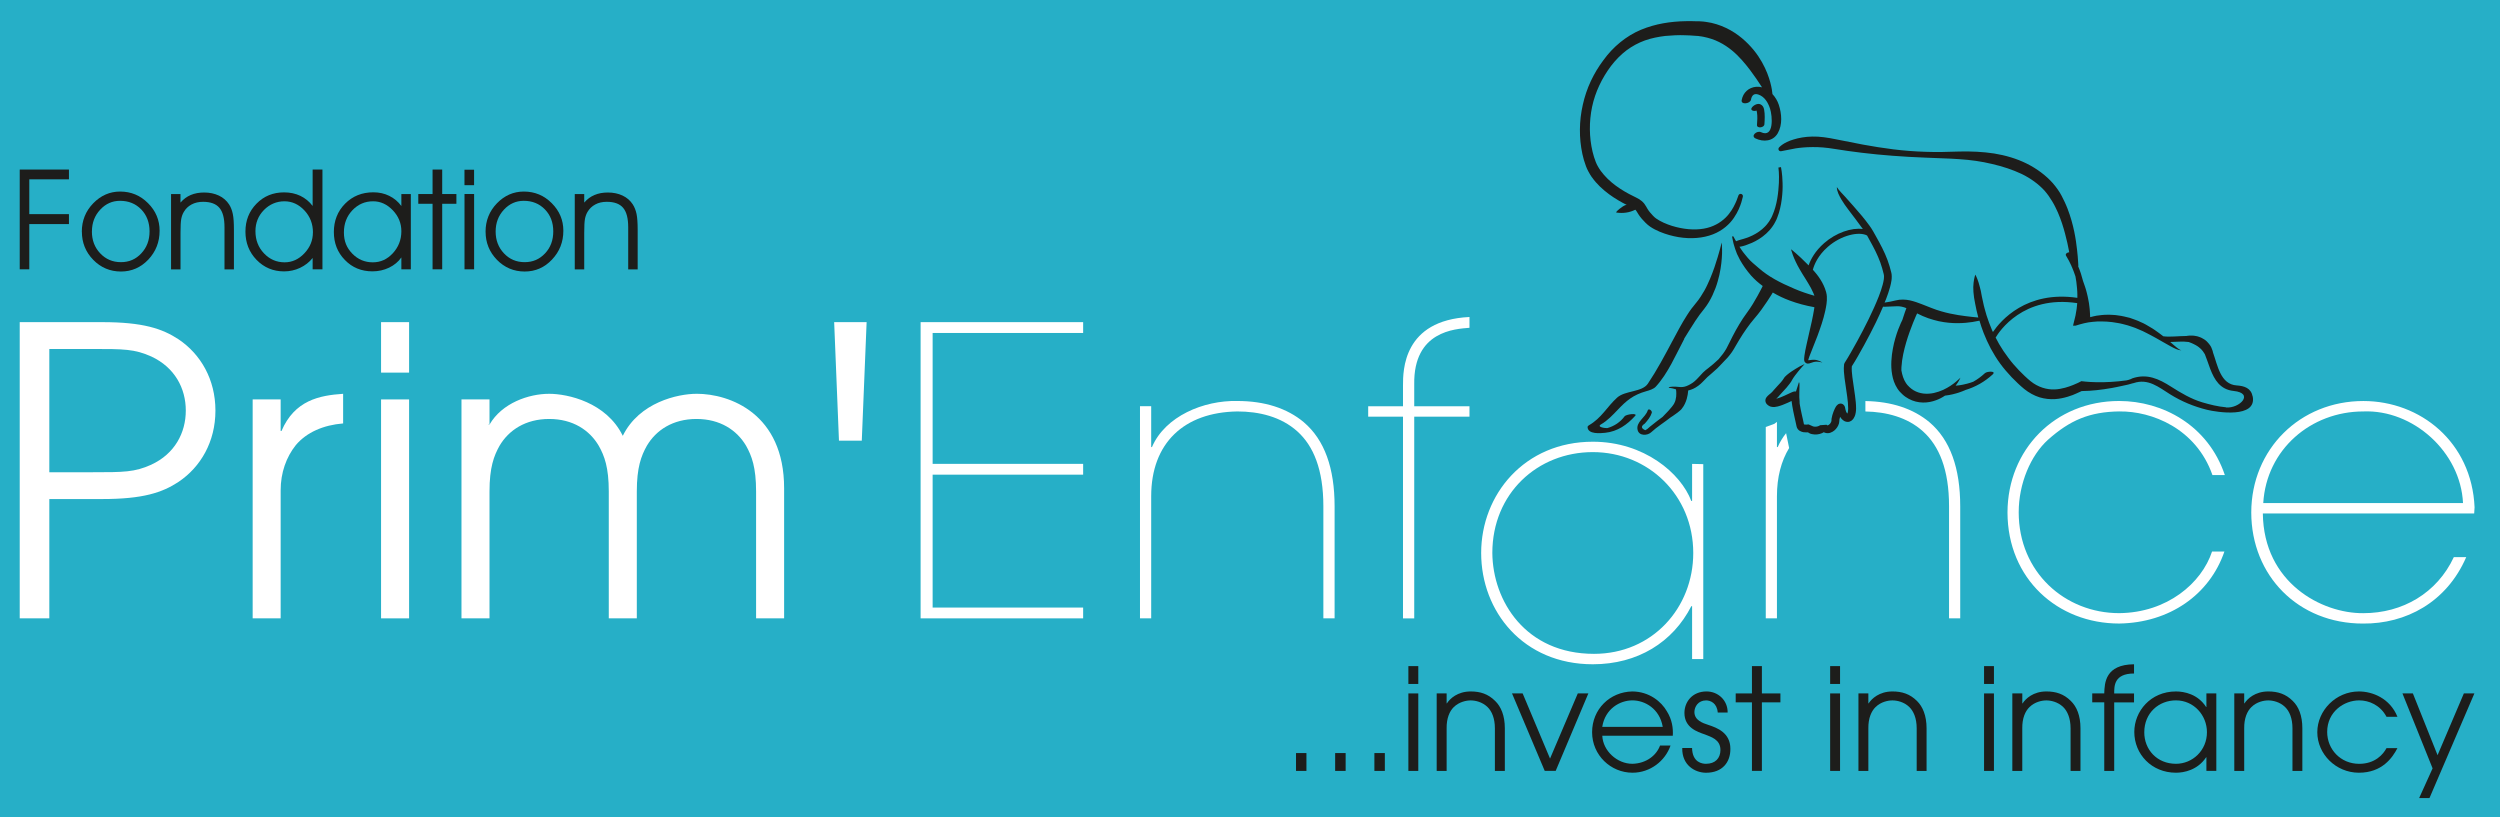 <?xml version="1.0" encoding="UTF-8" standalone="no"?>
<svg
   id="Calque_1"
   data-name="Calque 1"
   version="1.1"
   viewBox="0 0 734 240"
   sodipodi:docname="logo-fond-bleu.svg"
   inkscape:version="1.3.1 (9b9bdc1480, 2023-11-25, custom)"
   xmlns:inkscape="http://www.inkscape.org/namespaces/inkscape"
   xmlns:sodipodi="http://sodipodi.sourceforge.net/DTD/sodipodi-0.dtd"
   xmlns="http://www.w3.org/2000/svg"
   xmlns:svg="http://www.w3.org/2000/svg">
  <sodipodi:namedview
     id="namedview37"
     pagecolor="#ffffff"
     bordercolor="#000000"
     borderopacity="0.25"
     inkscape:showpageshadow="2"
     inkscape:pageopacity="0.0"
     inkscape:pagecheckerboard="0"
     inkscape:deskcolor="#d1d1d1"
     showgrid="false"
     inkscape:zoom="1.7833787"
     inkscape:cx="293.54393"
     inkscape:cy="75.138273"
     inkscape:window-width="1878"
     inkscape:window-height="1011"
     inkscape:window-x="0"
     inkscape:window-y="0"
     inkscape:window-maximized="1"
     inkscape:current-layer="Calque_1" />
  <defs
     id="defs1">
    <style
       id="style1">
      .cls-1 {
        fill: #26afc7;
      }

      .cls-1, .cls-2 {
        stroke-width: 0px;
      }

      .cls-2 {
        fill: #1d1d1b;
      }
    </style>
  </defs>
  <rect
     style="fill:#26afc7;fill-opacity:1;stroke-width:6.211"
     id="rect37"
     width="747.907"
     height="259.729"
     x="-5.32"
     y="-5.842" />
  <g
     id="g13"
     style="fill:#ffffff">
    <path
       class="cls-1"
       d="M44.45,136.42c-4.94,2.23-8.11,2.23-17.39,2.23h-12.58v-36.19h12.58c9.29,0,12.45,0,17.39,2.22,6.82,3.18,10.1,9.29,10.1,15.86s-3.28,12.71-10.1,15.87ZM52.43,99.63c-4.81-3.16-10.46-5.05-22.44-5.05H5.79v86.97h8.69v-35.03h15.51c11.98,0,17.63-1.88,22.44-5.05,6.47-4.35,10.82-11.74,10.82-20.92s-4.34-16.56-10.82-20.92"
       id="path1"
       style="fill:#ffffff" />
    <path
       class="cls-1"
       d="M82.64,126.54h-.24v-9.27h-8.22v64.28h8.22v-37.6c0-5.18,1.65-9.76,4.47-13.29,3.18-3.75,8.1-5.87,13.87-6.34v-8.7c-6.94.47-14.23,1.88-18.1,10.92Z"
       id="path2"
       style="fill:#ffffff" />
    <rect
       class="cls-1"
       x="111.88"
       y="94.58"
       width="8.23"
       height="14.82"
       id="rect2"
       style="fill:#ffffff" />
    <rect
       class="cls-1"
       x="111.88"
       y="117.27"
       width="8.23"
       height="64.28"
       id="rect3"
       style="fill:#ffffff" />
    <path
       class="cls-1"
       d="M204.49,115.62c-5.41,0-16.81,2.47-21.64,12.34-4.81-9.87-16.2-12.34-21.61-12.34-6.01,0-13.87,2.71-17.52,9.04h-.24v-.23l.24.23v-7.4h-8.23v64.28h8.23v-37.25c0-7.06,1.29-10.46,2.94-13.4,2.7-4.59,7.63-7.88,14.58-7.88s11.86,3.28,14.56,7.88c1.66,2.94,2.94,6.34,2.94,13.4v37.25h8.23v-37.25c0-7.06,1.29-10.46,2.94-13.4,2.7-4.59,7.63-7.88,14.58-7.88s11.86,3.28,14.57,7.88c1.65,2.94,2.93,6.34,2.93,13.4v37.25h8.23v-38.2c0-21.85-15.86-27.73-25.73-27.73Z"
       id="path3"
       style="fill:#ffffff" />
    <polygon
       class="cls-1"
       points="246.32 129.38 253.02 129.38 254.44 94.58 244.91 94.58 246.32 129.38"
       id="polygon3"
       style="fill:#ffffff" />
    <polygon
       class="cls-1"
       points="270.29 181.55 318.01 181.55 318.01 178.38 273.82 178.38 273.82 139.36 318.01 139.36 318.01 136.19 273.82 136.19 273.82 97.76 318.01 97.76 318.01 94.58 270.29 94.58 270.29 181.55"
       id="polygon4"
       style="fill:#ffffff" />
    <path
       class="cls-1"
       d="M382.8,123.96c-4.94-4.12-11.51-6.23-19.52-6.23-9.88-.23-21.18,4.46-25.06,13.52h-.23v-11.99h-3.29v62.29h3.29v-35.84c0-15.63,9.64-24.67,25.29-24.91,6.36,0,12.82,1.52,17.64,5.87,4.7,4.24,7.62,11.17,7.62,21.98v32.9h3.3v-32.9c0-11.17-2.94-19.51-9.04-24.68Z"
       id="path4"
       style="fill:#ffffff" />
    <path
       class="cls-1"
       d="M411.92,113.16v6.11h-10.22v3.06h10.22v59.23h3.3v-59.23h16.22v-3.06h-16.22v-6.46c-.23-15.64,11.99-16.22,16.22-16.57v-3.17c-19.52.94-19.52,15.75-19.52,20.1Z"
       id="path5"
       style="fill:#ffffff" />
    <path
       class="cls-1"
       d="M468,191.97c-20.09,0-29.73-15.51-29.85-29.61,0-17.51,13.28-29.62,29.5-29.62s29.49,12.58,29.49,29.62c0,16.09-11.99,29.61-29.15,29.61ZM496.8,147.08h-.24c-3.05-8.11-13.86-17.39-28.9-17.39-20.09,0-32.79,15.51-32.79,32.67s12.34,32.67,32.79,32.67c13.16,0,23.5-6.46,28.9-17.04h.24v15.51h3.28v-57.23l-3.28-.07v10.89"
       id="path6"
       style="fill:#ffffff" />
    <path
       class="cls-1"
       d="M622.3,120.8c9.41-.12,22.45,4.93,27.27,18.67h3.64c-4.93-14.68-18.33-21.74-31.02-21.74-18.91,0-32.76,14.32-32.79,32.73.03,19.48,14.71,32.61,32.79,32.61,14.8-.23,26.55-8.46,30.9-21.15h-3.63c-3.06,9.29-13.17,17.97-27.27,18.1-15.87,0-29.5-11.99-29.5-29.62,0-8.46,3.53-16.69,8.58-21.27,6.46-5.76,12.22-8.23,21.03-8.34Z"
       id="path7"
       style="fill:#ffffff" />
    <path
       class="cls-1"
       d="M589.4,150.52v-.11.11Z"
       id="path8"
       style="fill:#ffffff" />
    <path
       class="cls-1"
       d="M664.49,147.7c.95-15.75,13.99-26.9,29.39-26.9,14.57-.6,28.55,11.86,29.26,26.9h-58.64ZM726.54,149c-.82-19.26-15.98-31.26-32.66-31.26-18.54,0-32.88,14.08-32.91,32.73.03,18.55,13.77,32.61,32.79,32.61,12.58.11,24.56-6.22,30.32-19.5h-3.64c-4.94,10.57-15.05,16.45-26.57,16.45-12.22.11-29.27-8.93-29.5-29.27h62.05l.11-1.77"
       id="path9"
       style="fill:#ffffff" />
    <path
       class="cls-1"
       d="M660.97,150.52v-.11.11Z"
       id="path10"
       style="fill:#ffffff" />
    <g
       id="g12"
       style="fill:#ffffff">
      <path
         class="cls-1"
         d="M524.39,127.19c-.98,1.24-1.82,2.59-2.45,4.06h-.23v-7.38l-.77.57-2.51.92v56.19h3.28v-35.84c0-5.61,1.26-10.36,3.58-14.17l-.89-4.35Z"
         id="path11"
         style="fill:#ffffff" />
      <path
         class="cls-1"
         d="M566.49,123.96c-4.79-3.99-11.13-6.08-18.81-6.21v3.06c6.12.11,12.29,1.67,16.92,5.85,4.71,4.24,7.64,11.17,7.64,21.98v32.9h3.28v-32.9c0-11.17-2.93-19.51-9.04-24.68Z"
         id="path12"
         style="fill:#ffffff" />
    </g>
  </g>
  <g
     id="g26">
    <rect
       class="cls-2"
       x="380.51"
       y="221.1"
       width="3.06"
       height="5.24"
       id="rect13" />
    <rect
       class="cls-2"
       x="392"
       y="221.1"
       width="3.08"
       height="5.24"
       id="rect14" />
    <rect
       class="cls-2"
       x="403.52"
       y="221.1"
       width="3.07"
       height="5.24"
       id="rect15" />
    <path
       class="cls-2"
       d="M413.5,203.59h2.91v22.75h-2.91v-22.75ZM413.5,195.57h2.91v5.24h-2.91v-5.24"
       id="path15" />
    <path
       class="cls-2"
       d="M421.81,203.59h2.92v2.92h.08c.87-1.37,3.11-3.5,6.99-3.5,2.79,0,5.1.72,7.18,2.79,1.71,1.66,2.84,4.28,2.84,8.03v12.51h-2.92v-12.51c0-2.95-.91-5.04-2.16-6.24-1.58-1.54-3.66-1.95-4.94-1.95s-3.37.41-4.96,1.95c-1.24,1.2-2.15,3.29-2.11,6.24v12.51h-2.92v-22.75Z"
       id="path16" />
    <polygon
       class="cls-2"
       points="443.93 203.59 447.05 203.59 455.09 222.72 463.24 203.59 466.34 203.59 456.75 226.33 453.53 226.33 443.93 203.59"
       id="polygon16" />
    <path
       class="cls-2"
       d="M488.18,213.4c-.91-5.36-5.28-7.77-8.9-7.77s-8.01,2.41-8.86,7.77h17.76ZM470.43,216.02c.21,4.46,4.38,8.23,8.82,8.23,4.17-.09,7.11-2.53,8.14-5.36h3.08c-1.57,4.53-5.95,7.98-11.18,7.98-6.36,0-11.85-5.15-11.85-11.89s5.2-11.85,11.81-11.97c4.99.04,8.52,2.99,10.14,5.82,1.54,2.45,1.88,4.99,1.74,7.19h-20.71"
       id="path17" />
    <path
       class="cls-2"
       d="M496.79,219.6c.09,4.32,3.04,4.65,4.08,4.65,2.74,0,4.25-1.63,4.25-4.07,0-3.12-2.84-3.83-4.54-4.54-2.33-.79-6.03-2.04-6.03-6.31,0-3.21,2.28-6.32,6.49-6.32,3.41,0,6.24,2.62,6.2,6.2h-2.91c-.21-2.78-2.12-3.57-3.42-3.57-2.32,0-3.43,1.87-3.43,3.41,0,2.41,2.41,3.24,4.07,3.78,2.66.87,6.49,2.33,6.49,7.03.04,3.9-2.33,7.02-7.15,7.02-3.16,0-7.11-2.16-6.98-7.27h2.9Z"
       id="path18" />
    <polygon
       class="cls-2"
       points="514.37 206.21 509.6 206.21 509.6 203.59 514.37 203.59 514.37 195.57 517.29 195.57 517.29 203.59 522.73 203.59 522.73 206.21 517.29 206.21 517.29 226.33 514.37 226.33 514.37 206.21"
       id="polygon18" />
    <path
       class="cls-2"
       d="M537.33,203.59h2.91v22.75h-2.91v-22.75ZM537.33,195.57h2.91v5.24h-2.91v-5.24"
       id="path19" />
    <path
       class="cls-2"
       d="M545.64,203.59h2.91v2.92h.08c.88-1.37,3.13-3.5,6.99-3.5,2.79,0,5.12.72,7.2,2.79,1.69,1.66,2.82,4.28,2.82,8.03v12.51h-2.9v-12.51c0-2.95-.92-5.04-2.16-6.24-1.58-1.54-3.65-1.95-4.96-1.95s-3.37.41-4.95,1.95c-1.24,1.2-2.16,3.29-2.12,6.24v12.51h-2.91v-22.75Z"
       id="path20" />
    <path
       class="cls-2"
       d="M582.52,203.59h2.9v22.75h-2.9v-22.75ZM582.52,195.57h2.9v5.24h-2.9v-5.24"
       id="path21" />
    <path
       class="cls-2"
       d="M590.83,203.59h2.92v2.92h.09c.87-1.37,3.11-3.5,6.97-3.5,2.78,0,5.12.72,7.19,2.79,1.71,1.66,2.83,4.28,2.83,8.03v12.51h-2.91v-12.51c0-2.95-.92-5.04-2.16-6.24-1.59-1.54-3.67-1.95-4.95-1.95s-3.36.41-4.94,1.95c-1.26,1.2-2.17,3.29-2.13,6.24v12.51h-2.92v-22.75Z"
       id="path22" />
    <path
       class="cls-2"
       d="M617.81,206.21h-3.53v-2.62h3.53c.09-3.16.34-8.48,8.74-8.56v2.71c-5.91,0-5.82,3.75-5.82,5.86h5.82v2.62h-5.82v20.12h-2.92v-20.12Z"
       id="path23" />
    <path
       class="cls-2"
       d="M638.86,224.25c4.9,0,9.1-3.95,9.1-9.27,0-4.99-3.86-9.35-9.1-9.35-4.97,0-9.3,3.61-9.3,9.39,0,5.07,3.73,9.23,9.3,9.23ZM650.71,226.33h-2.91v-3.99h-.08c-2.5,3.75-6.48,4.53-8.86,4.53-7.15,0-12.23-5.44-12.23-11.97,0-6.07,4.78-11.89,12.23-11.89,2.45,0,6.44.79,8.86,4.57h.08v-3.99h2.91v22.75"
       id="path24" />
    <path
       class="cls-2"
       d="M655.99,203.59h2.91v2.92h.08c.87-1.37,3.12-3.5,6.98-3.5,2.79,0,5.12.72,7.2,2.79,1.71,1.66,2.81,4.28,2.81,8.03v12.51h-2.9v-12.51c0-2.95-.91-5.04-2.16-6.24-1.57-1.54-3.66-1.95-4.95-1.95s-3.37.41-4.94,1.95c-1.25,1.2-2.16,3.29-2.12,6.24v12.51h-2.91v-22.75Z"
       id="path25" />
    <path
       class="cls-2"
       d="M703.89,219.64c-1.46,2.82-4.5,7.23-11.31,7.23s-12.22-5.53-12.22-11.89,5.45-11.97,12.22-11.97c3.99,0,9.11,2,11.31,7.44h-3.21c-1.83-3.45-5.15-4.82-8.02-4.82-4.45,0-9.4,3.32-9.4,9.27,0,5.12,3.95,9.36,9.4,9.36,4.73,0,7.1-2.87,8.02-4.61h3.21Z"
       id="path26" />
    <polygon
       class="cls-2"
       points="714.21 225.59 705.36 203.59 708.42 203.59 715.67 221.72 723.39 203.59 726.48 203.59 713.29 234.32 710.26 234.32 714.21 225.59"
       id="polygon26" />
  </g>
  <g
     id="g30">
    <path
       class="cls-2"
       d="M518.03,36.53c.1-1.43.18-2.92-.08-4.34-.12-.67-.41-1.23-1.04-1.54-.85-.42-2,.2-2.53.88-.69.88.56,1.25,1.35.93.05.19.09.39.12.58.19,1.19.08,2.44,0,3.64-.07,1.11,2.11.82,2.17-.15Z"
       id="path27" />
    <path
       class="cls-2"
       d="M661.38,116.4c-.48-2.46-2.43-3.09-4.7-3.24-4.75-.32-5.57-5.84-6.97-9.75-.02-.11-.03-.22-.06-.33-.08-.25-.19-.51-.29-.77-.11-.26-.19-.53-.37-.76-.25-.38-.52-.74-.84-1.06-.01,0-.02-.02-.02-.02-.09-.09-.16-.19-.26-.27-.43-.42-.94-.71-1.44-.98-.25-.14-.51-.21-.77-.31-.26-.09-.51-.19-.76-.22-.26-.05-.5-.1-.75-.13-.25-.02-.48-.04-.71-.04-.46-.03-.89.04-1.28.08-.07.01-.13.03-.2.04-2.27.02-4.91.33-6.63.11-.05,0-.1,0-.16,0-.39-.31-.8-.62-1.24-.94-.78-.54-1.56-1.17-2.51-1.69-.91-.55-1.86-1.14-2.91-1.56-1.01-.51-2.12-.84-3.2-1.24-1.12-.27-2.24-.57-3.37-.7-.56-.1-1.12-.16-1.68-.17-.56-.02-1.1-.08-1.65-.04-1.08,0-2.12.14-3.1.28-.65.12-1.26.27-1.84.43,0-.05,0-.1,0-.15,0-.43-.05-.91-.08-1.43-.03-.52-.07-1.09-.16-1.67-.08-.59-.14-1.21-.29-1.84-.13-.63-.24-1.28-.42-1.93-.17-.65-.33-1.3-.56-1.94-.17-.57-.37-1.12-.58-1.66-.36-1.46-.83-2.9-1.42-4.3.02-.09.05-.19.04-.29,0,0-.03-.42-.08-1.2-.04-.79-.13-1.94-.3-3.41-.33-2.94-.93-7.19-2.8-12.07-.26-.6-.48-1.22-.79-1.85-.3-.64-.61-1.29-.92-1.86-.66-1.28-1.57-2.53-2.57-3.71-2.06-2.32-4.71-4.29-7.67-5.77-2.96-1.48-6.24-2.43-9.58-2.98-3.34-.51-6.8-.66-10.16-.58-3.37.11-6.65.22-9.93.09-3.26-.1-6.47-.35-9.55-.73-3.08-.39-6.04-.86-8.84-1.38-2.8-.55-5.45-1.07-7.89-1.55-2.44-.51-4.92-.88-7.04-.82-2.15.04-4.02.4-5.5.86-1.49.44-2.59,1.02-3.28,1.51-.35.24-.59.47-.76.62-.18.17-.25.25-.25.25-.11.15-.17.34-.13.54.07.36.42.59.78.52,0,0,.39-.08,1.12-.22.74-.14,1.79-.37,3.14-.61,1.35-.21,3.01-.37,4.92-.38,1.94-.03,4.03.13,6.5.54,2.46.41,5.16.78,8.02,1.13,2.86.33,5.88.66,9.02.88,3.13.23,6.38.44,9.67.55,3.28.18,6.67.2,9.95.45,3.29.21,6.5.66,9.59,1.41,3.09.71,6.03,1.68,8.69,2.93,2.64,1.29,4.94,2.96,6.71,4.9.86.99,1.59,2.01,2.23,3.1.72,1.18,1.17,2.17,1.69,3.3.95,2.2,1.61,4.32,2.11,6.23.52,1.91.88,3.61,1.14,5.02.03.16.05.29.08.44-.59.03-1.25.49-.93,1.01.61.99,1.14,2,1.6,3.03.02.15.08.27.16.39.37.88.71,1.76,1,2.66.09.52.2,1.04.26,1.58.09.62.16,1.24.2,1.87.07.62.08,1.25.1,1.86.02.33.01.66,0,.98-14.99-2.2-22.55,6.74-24.79,10.03-.11-.24-.23-.47-.33-.71-.61-1.41-1.09-2.82-1.54-4.16-.38-1.36-.78-2.64-1.01-3.86-.13-.61-.26-1.19-.38-1.74-.09-.56-.18-1.09-.29-1.58-.23-.99-.48-1.85-.69-2.56-.45-1.42-.93-2.24-.93-2.24,0,0-.33.87-.51,2.39-.1.76-.12,1.68-.04,2.73.06,1.05.27,2.22.52,3.49.2,1.25.56,2.58.91,3.99-.51-.05-1.11-.11-1.82-.18-1.14-.11-2.51-.3-4.05-.53-1.54-.26-3.25-.58-5.04-1.12-1.82-.5-3.64-1.3-5.74-2.11-1.05-.41-2.2-.82-3.49-1.11-1.29-.27-2.76-.32-4.1.03-1.08.28-2.17.48-3.28.64.13-.33.29-.65.42-.99.45-1.18.88-2.38,1.21-3.63.17-.62.31-1.28.41-1.96.09-.62.11-1.63-.07-2.25-.3-1.24-.66-2.47-1.11-3.68-.46-1.2-.96-2.38-1.54-3.5-.56-1.14-1.17-2.23-1.77-3.31l-.91-1.62c-.33-.59-.7-1.13-1.07-1.65-1.49-2.07-3.12-3.93-4.75-5.79-.8-.93-1.62-1.85-2.45-2.75-.82-.91-1.71-1.73-2.38-2.79,0,1.33.7,2.5,1.29,3.59.64,1.09,1.38,2.1,2.12,3.09,1.42,1.91,2.9,3.76,4.22,5.64-3.26-.46-7.88,1.07-11.37,4.15-2.67,2.34-3.94,4.77-4.56,6.53-.12-.12-.23-.25-.35-.36-1.33-1.38-2.54-2.45-3.39-3.21-.86-.76-1.41-1.17-1.41-1.17,0,0,.15.66.55,1.75.41,1.09,1.08,2.61,2.07,4.28.47.85,1.04,1.72,1.61,2.63.55.92,1.14,1.83,1.64,2.77.25.48.48.95.69,1.45l.28.7s.01.04.02.07c-2.05-.57-4.03-1.25-5.88-2.05-4.34-1.84-7.65-3.6-10.47-6.08-1.41-1.23-2.19-1.79-3.2-2.97-.45-.62-1.02-1.16-1.4-1.72-.37-.56-.76-1.06-1.05-1.55,0,0,0-.01-.01-.02.12-.01.22-.02.36-.04.84-.14,1.99-.53,3.32-1.11,1.32-.59,2.81-1.46,4.17-2.7.67-.62,1.33-1.32,1.87-2.13.29-.39.54-.81.76-1.25.12-.23.23-.41.35-.67l.26-.64c.36-.87.64-1.84.85-2.73.21-.91.38-1.81.48-2.68.23-1.75.29-3.38.24-4.78-.06-2.8-.47-4.65-.47-4.65l-.75.13s.27,1.78.14,4.5c-.14,2.69-.49,6.38-1.92,9.58l-.29.63-.31.53c-.2.38-.43.73-.7,1.06-.49.68-1.08,1.27-1.69,1.79-1.22,1.04-2.57,1.77-3.78,2.26-1.21.5-2.28.74-3,.96-.36.12-.65.21-.83.3-.03.01-.04.02-.06.03-.13-.24-.26-.47-.36-.65-.31-.54-.47-.83-.47-.83l-.34.11s.07.33.19.95c.07.31.15.69.25,1.14.14.44.29.95.46,1.52.37,1.13.63,1.74,1.42,3.23.83,1.46,1.9,3.05,3.28,4.62,1.09,1.2,2.09,2.08,3.4,3.05-.13.26-.3.6-.5,1-.55,1.05-1.35,2.56-2.4,4.28-.27.42-.54.88-.85,1.32-.32.45-.64.91-.98,1.39-.68.93-1.47,2.08-2.13,3.21-.69,1.14-1.35,2.35-1.99,3.58-.64,1.21-1.23,2.54-1.86,3.68-.59,1.02-1.37,2.03-2.19,2.97-.05.05-.11.12-.16.17-.95.93-1.97,1.76-2.96,2.54-.47.37-1.07.8-1.53,1.29-.47.48-.88.95-1.27,1.37-.78.85-1.5,1.53-2.33,1.98-.86.5-1.6.8-2.34.87-.73.08-1.47-.08-2.1-.1-.63-.03-1.13.01-1.46.06-.33.07-.51.1-.51.1v.09s.01.09.01.09c0,0,.17.02.49.06.32.05.77.13,1.34.32.1.03.21.07.32.1h-.06s0,.05.02.13c.01.09.03.24.05.42.03.38.04.93-.02,1.57-.07.63-.23,1.36-.57,1.96l-.06.11s-.05.07,0,.02l-.05.08-.21.31c-.13.17-.26.35-.39.52-.3.38-.63.75-.97,1.13-.57.63-1.16,1.24-1.74,1.82-.55.4-1.1.8-1.63,1.22-.7.54-1.39,1.09-2.07,1.64-.27.22-.54.45-.79.69-.19.12-.39.24-.59.35-1.26-.54-1.31-1.18-.15-1.94.83-.92,1.69-1.98,2.06-3.16.19-.61-.95-1.48-1.2-.69-.65,2.07-3.53,3.37-2.96,5.73.44,1.83,2.91,1.67,3.98.67,1.73-1.61,3.84-2.89,5.67-4.34.24-.16.49-.31.73-.48.44-.29.88-.61,1.32-.94.22-.17.46-.38.67-.55l.28-.25.07-.06.11-.13.15-.18c.79-.97,1.19-2.02,1.45-2.9.25-.88.35-1.62.39-2.15,0-.1.02-.2.02-.28.51-.12,1.02-.3,1.49-.51,1.03-.47,2.07-1.26,2.91-2.16.43-.44.83-.89,1.26-1.29.42-.4.84-.74,1.38-1.19,1.03-.85,2.02-1.81,2.96-2.85.05-.06.1-.12.16-.18.95-.93,1.87-1.92,2.69-3.11.2-.31.36-.54.58-.91l.52-.9c.35-.59.7-1.18,1.04-1.76.7-1.15,1.41-2.26,2.15-3.3.73-1.06,1.44-1.95,2.23-2.89.39-.47.76-.92,1.13-1.36.37-.46.69-.91,1.02-1.34,1.26-1.73,2.22-3.23,2.88-4.28.17-.28.32-.53.45-.74,1.54.91,3.2,1.71,4.97,2.36,2.3.86,4.74,1.5,7.24,1.95-.02.16-.04.31-.06.47-.39,2.41-.95,4.88-1.5,7.2-.26,1.17-.52,2.3-.76,3.38-.25,1.08-.45,2.11-.59,3.1-.03.25-.07.5-.08.75,0,.28-.07.45.06.96l.06.12c.09.15.04.06.07.1l.05.06s.07.09.19.19c.2.17.42.22.6.23.37,0,.57-.09.76-.15.73-.29,1.31-.41,1.86-.42.54,0,.97.08,1.26.15.29.07.45.11.45.11,0,0-.14-.08-.4-.23-.27-.14-.68-.34-1.25-.48-.56-.16-1.35-.13-2.12,0-.15.02-.3.03-.38.02-.03-.05-.14-.24-.03-.07.03.08.05-.21.12-.37.07-.2.14-.41.21-.63.66-1.75,1.53-3.83,2.39-6.08.83-2.27,1.71-4.71,2.28-7.34.27-1.32.56-2.65.47-4.23-.01-.2-.03-.41-.07-.62-.03-.23-.11-.54-.14-.64-.13-.44-.21-.71-.34-1.05-.26-.65-.53-1.29-.86-1.86-.65-1.16-1.38-2.16-2.13-3.02-.19-.23-.38-.44-.57-.65.41-1.54,1.5-4.17,4.36-6.69,4-3.52,9.24-4.61,11.56-3.36l.77,1.41c.59,1.08,1.19,2.15,1.71,3.23.54,1.08.99,2.18,1.41,3.29.4,1.12.72,2.26,1,3.42.13.59.08.83.04,1.43-.08.54-.19,1.1-.35,1.67-.3,1.13-.7,2.27-1.13,3.39-.88,2.25-1.9,4.48-2.97,6.68-1.08,2.2-2.21,4.38-3.39,6.53l-1.8,3.21c-.6,1.04-1.25,2.16-1.85,3.08l-.05.08c-.07.11-.12.25-.14.39-.19,1.53,0,2.75.13,4.02.16,1.25.35,2.47.53,3.69.18,1.21.36,2.42.46,3.6.05.59.08,1.17.08,1.72-.02.26-.02.54-.06.75l-.05.29-.07.22-.05.12s-.02.03-.03.05c-.13-.16-.29-.39-.38-.64-.08-.21-.14-.43-.18-.64l-.04-.23s-.04-.23-.09-.4c-.09-.18-.07-.37-.53-.77-.16-.17-.71-.31-.95-.23-.35.06-.44.15-.6.25-.4.31-.47.49-.6.68-.11.18-.2.34-.28.51-.16.32-.29.64-.41.95-.23.64-.43,1.23-.56,2.02-.02.1-.03.21-.03.35v.23c0,.21-.04.18-.04.21-.05.14-.11.33-.23.49-.2.34-.57.61-.79.67-.22.03-.15.06-.38-.16l-1.92.14s0,.02-.08.07c-.06.05-.16.1-.27.15-.23.1-.51.17-.79.2-.28.03-.56.01-.77-.04-.1-.02-.19-.06-.23-.08-.05-.03-.04-.04-.04-.02l-1.19-.52c-.15.02-.39.05-.58.06-.2,0-.39,0-.54-.02-.1-.01-.17-.04-.22-.05l-.29-1.36-.33-1.46c-.22-.97-.42-1.94-.58-2.9-.03-.19-.06-.39-.09-.59,0-.06.02-.12.02-.18,0-.48-.09-1-.1-1.52-.03-1.04.05-2.1.05-2.91,0-.41.02-.75,0-.99,0-.12-.03-.27-.05-.32-.03-.05-.04-.08-.04-.08l-.16.06s0,.03.01.1c0,.07-.03.11-.06.22-.07.22-.17.54-.29.91-.14.39-.29.86-.44,1.37-.02,0-.05-.01-.07-.02h-.08c-.11-.01-.22-.01-.32,0l-.24.06-.26.09-.39.16-.69.32-1.31.61c-.82.37-1.65.71-2.43.92.39-.34.79-.8,1.05-1.12.31-.37.6-.67.95-1.04l1.01-1.1c.34-.39.67-.8,1.01-1.27l.25-.36c-.02.06.12-.16.15-.23.12-.24.21-.4.32-.57.17-.33.5-.75.76-1.13.29-.38.58-.77.9-1.15.63-.75,1.25-1.52,1.93-2.24-.92.4-1.8.88-2.65,1.42-.43.26-.85.54-1.27.82-.42.31-.82.55-1.28.97-.23.2-.46.39-.61.57-.11.12-.11.11-.27.37l-.15.25c-.2.34-.51.68-.8,1.03l-.97,1.05c-.33.35-.7.75-1.02,1.13-.35.41-.54.66-.88.94-.34.32-.69.49-1.25,1.15-.13.18-.35.48-.37.99-.01.53.27.95.46,1.13.2.21.35.31.54.43l.21.12c.12.05.25.11.37.15.94.23,1.49.04,2.05-.06,1.09-.28,2.02-.68,2.94-1.09l1.12-.52c.06.52.14,1.02.22,1.52.17,1.02.38,2.02.6,3.01l.33,1.48.32,1.47c.09.54.54,1.09.96,1.31.42.25.8.33,1.14.39.34.04.66.05.96.04.11,0,.2-.01.3-.02.08.06.16.13.24.18.29.17.58.28.86.34.55.13,1.06.14,1.56.1.5-.05.98-.17,1.47-.38.17-.08.34-.17.52-.28.09.04.15.11.25.14.54.2,1.16.2,1.63.03.96-.32,1.57-.92,2.03-1.6.24-.34.41-.74.54-1.18.06-.27.11-.6.1-.7v-.11s0-.12,0-.12h0s.01-.11.01-.11c.04-.25.12-.55.21-.87.27.46.63.91,1.3,1.29.27.13.62.24,1.01.22.39-.02.78-.18,1.04-.38.53-.41.73-.84.91-1.21l.12-.31.07-.22c.07-.24.09-.41.14-.62.07-.39.07-.73.1-1.09,0-.68-.03-1.33-.09-1.97-.12-1.28-.3-2.51-.48-3.73-.18-1.22-.37-2.43-.52-3.63-.13-1.1-.25-2.27-.16-3.17.66-1.02,1.21-1.97,1.79-2.97l1.82-3.25c1.19-2.18,2.34-4.39,3.43-6.62.77-1.58,1.5-3.19,2.19-4.82v.19c1.35-.06,2.68-.11,3.98-.16,1.01-.04,1.92.19,2.81.55-.11.3-.25.69-.43,1.18-.22.63-.48,1.41-.76,2.3-.13.25-.27.54-.44.92-.47,1.04-1.08,2.56-1.62,4.45-.27.95-.54,1.99-.73,3.11-.2,1.12-.38,2.32-.43,3.59-.06,1.27-.02,2.6.23,3.97.23,1.37.7,2.79,1.54,4.09.19.33.47.62.71.93.31.32.42.46.77.77.58.55,1.18.95,1.84,1.31,1.31.73,2.78,1.07,4.17,1.1,1.39.03,2.69-.25,3.83-.67,1.01-.36,1.89-.84,2.66-1.36.11-.02.28-.04.5-.07.42-.06,1.01-.14,1.7-.31.35-.07.72-.16,1.11-.29.39-.12.8-.22,1.21-.39.41-.16.84-.29,1.26-.49.07-.03.14-.07.21-.1,2.91-.88,5.6-2.37,8-4.57,1.19-1.09-1.64-.95-2.26-.38-1.1,1.01-2.24,1.85-3.44,2.52-.58.21-1.18.42-1.79.57-.41.12-.84.2-1.25.29-.41.1-.82.14-1.22.2-.31.06-.62.08-.91.1.21-.28.4-.54.55-.78.32-.48.53-.89.67-1.16.13-.28.2-.42.2-.42,0,0-.12.11-.34.32-.22.21-.55.51-.97.87-.85.72-2.14,1.64-3.79,2.41-.83.37-1.75.69-2.73.91-.98.21-2.02.27-3.04.16-1.02-.12-2.01-.44-2.9-.97-.44-.26-.88-.61-1.23-.94-.14-.11-.45-.45-.58-.6-.14-.21-.32-.38-.45-.61-.69-1.03-1.08-2.34-1.32-3.7,0-.31,0-.61.02-.92.07-1.28.26-2.55.51-3.78.51-2.45,1.22-4.7,1.9-6.61.68-1.91,1.33-3.47,1.8-4.55.16-.34.28-.62.39-.86.03.02.07.04.1.05,1.01.52,2.07.99,3.13,1.36,1.06.36,2.11.66,3.13.89,2.04.43,3.94.59,5.61.57,1.67,0,3.1-.16,4.27-.34.83-.13,1.52-.27,2.07-.39.35,1.17.73,2.37,1.21,3.58.59,1.52,1.3,3.06,2.1,4.59.83,1.51,1.73,3.02,2.77,4.43,1.03,1.42,2.19,2.74,3.37,4,.59.62,1.2,1.22,1.82,1.8.59.55,1.19,1.11,1.89,1.67,1.36,1.09,2.89,1.93,4.46,2.43,1.58.48,3.15.61,4.56.53,1.41-.09,2.68-.39,3.69-.69.53-.18,1.03-.35,1.49-.5.42-.18.82-.35,1.17-.5.63-.28,1.12-.5,1.47-.67.65,0,1.43-.03,2.31-.09,1.27-.09,2.73-.22,4.27-.45.77-.1,1.56-.24,2.35-.38.8-.13,1.59-.32,2.38-.48.79-.18,1.58-.32,2.35-.51.42-.12.82-.23,1.23-.35.12-.01.23-.03.37-.08,4.28-1.46,7.38,1.21,10.75,3.31,3.37,2.1,6.97,3.58,10.82,4.53,2.72.67,14.68,2.64,13.39-3.96ZM530.9,105.77s0,.01.01.02c-.02,0-.04,0-.04-.01-.03,0-.01-.03.03,0ZM653.55,119.58c-2.37-.21-4.69-.78-6.97-1.46-3.29-.98-6.28-2.77-9.16-4.6-3.62-2.31-7.08-3.9-11.37-2.44-.17.06-.32.13-.44.22-.42.15-.84.31-1.26.38-.76.09-1.53.19-2.3.27-.77.06-1.54.15-2.29.18-.76.04-1.5.08-2.21.09-1.43.03-2.74-.01-3.85-.07-1.11-.06-2-.16-2.61-.24-.03,0-.08.03-.13.07-.32.17-1.23.65-2.3,1.06-.33.12-.7.26-1.1.41-.39.12-.8.25-1.25.39-.97.26-1.98.46-3.11.5-2.23.08-4.8-.62-7.02-2.42-.54-.42-1.12-.96-1.72-1.52-.57-.54-1.14-1.09-1.69-1.67-1.1-1.17-2.19-2.38-3.14-3.7-.99-1.29-1.89-2.65-2.7-4.03-.35-.63-.69-1.26-1.01-1.89,1.03-1.75,8.05-12.51,23.95-10.11-.03.32-.06.63-.09.94-.03.52-.11,1.01-.2,1.46-.08.45-.13.86-.21,1.22-.09.36-.16.67-.22.92-.1.39-.51,2.08-.51,2.08h.73s2.2-.72,3.79-.97c.79-.13,1.66-.19,2.57-.26.92-.02,1.87-.02,2.87.04.99.07,2,.18,3.02.38,1.03.14,2.04.45,3.06.71,1,.35,2.02.62,2.97,1.07.48.22.97.39,1.43.61.46.23.91.46,1.36.68.89.43,1.75.95,2.6,1.39.82.46,1.59.9,2.3,1.31,1.43.82,2.65,1.52,3.57,1.9.47.18.84.31,1.11.33.26.03.4.05.4.05,0,0-.13-.06-.36-.17-.24-.08-.53-.34-.92-.61-.52-.4-1.18-1-1.96-1.67,1.77-.03,3.59-.25,5.41,0,.16.05.32.11.48.18.17.07.35.14.53.21.17.09.35.16.52.25.36.15.68.37,1.01.56.29.23.63.41.87.69.3.21.49.53.74.79.23.28.38.62.61.92.5,1.23.93,2.57,1.42,3.88.1.29.17.47.17.47h0c1.23,3.16,2.9,6.01,6.83,6.42,6.22.64,1.76,5.21-2.23,4.85Z"
       id="path28" />
    <path
       class="cls-2"
       d="M476.97,122.25c-1.26,1.68-2.94,2.82-5.05,3.44-.55.06-3.28-.29-1.84-1.11,1.87-1.07,3.46-2.77,4.93-4.31,2.46-2.58,4.42-4.31,8.29-5.4.88-.25,2.18-.62,2.84-1.35,3.57-3.88,5.88-9.36,8.34-13.99.02-.03-.01-.05-.02-.08,1.09-1.76,2.19-3.54,3.32-5.28.83-1.26,1.61-2.31,2.61-3.54,1-1.27,1.79-2.64,2.42-4,.63-1.36,1.14-2.7,1.5-4.01.37-1.3.67-2.54.84-3.69.38-2.31.47-4.24.45-5.6,0-1.35-.11-2.12-.11-2.12,0,0-.19.74-.53,2.04-.36,1.28-.87,3.11-1.6,5.23-.38,1.05-.78,2.19-1.28,3.35-.52,1.16-1.03,2.38-1.71,3.55-.68,1.17-1.41,2.35-2.29,3.41-.92,1.07-1.97,2.46-2.78,3.76-1.6,2.5-2.93,5.07-4.22,7.48,0,.01-.03.02-.03.04-2.26,4.26-4.54,8.56-7.23,12.57-1.72,2.56-6.67,1.96-9.05,4.12-2.97,2.69-4.56,5.99-8.26,8.1-.2.11-.41.31-.4.55.1,2.16,3.78,1.8,5.18,1.66,3.62-.38,6.44-2.36,8.81-4.99.78-.87-2.57-.48-3.15.16Z"
       id="path29" />
    <path
       class="cls-2"
       d="M467.38,52.02c1.42,2.04,3.22,3.66,5.07,5.03,1.67,1.22,3.41,2.24,5.17,3.12-.62-.07-1.67.82-2.12,1.14-.07.07-1.32,1.04-.91,1.1,1.97.28,3.8.03,5.53-.84.06.05.13.11.17.16.17.2.42.66.73,1.15.31.48.66.96,1.03,1.38.75.83,1.41,1.57,2.45,2.3.95.64,1.87,1.08,2.8,1.48,1.87.78,3.73,1.28,5.55,1.59,3.65.6,7.19.29,10.07-.83,2.9-1.12,4.97-3.07,6.17-4.87,1.23-1.81,1.81-3.4,2.16-4.48.29-1.1.45-1.68.45-1.68.09-.34-.09-.69-.42-.81-.35-.13-.74.05-.87.41l-.02.06s-.19.53-.56,1.52c-.42.96-1.04,2.39-2.23,3.88-1.17,1.49-2.99,2.98-5.46,3.82-2.47.84-5.56.94-8.79.29-1.62-.32-3.28-.82-4.88-1.54-.79-.36-1.59-.79-2.25-1.26-.57-.4-1.24-1.14-1.81-1.82-.29-.34-.52-.69-.75-1.07-.23-.37-.44-.83-.9-1.45-1.01-1.25-2.24-1.7-3.13-2.17-1.82-.87-3.61-1.92-5.27-3.14-1.66-1.22-3.17-2.67-4.37-4.3-.28-.41-.59-.85-.8-1.25l-.34-.62-.34-.78c-.36-.89-.69-1.99-.94-3.02-1-4.23-1.04-8.81-.13-13.17.93-4.37,2.9-8.44,5.56-11.99,1.34-1.74,2.85-3.29,4.52-4.56,1.69-1.26,3.52-2.24,5.44-2.93,1.92-.68,3.92-1.06,5.89-1.31,1.98-.18,3.97-.29,5.85-.21.92,0,1.92.09,2.9.15l.73.05h.18s.11.02.04.02h.08s.32.05.32.05c.42.06.85.1,1.25.2,1.63.33,3.16.83,4.54,1.53,2.77,1.38,4.96,3.34,6.7,5.31,1.75,1.96,3.11,3.87,4.23,5.48.65.95,1.19,1.78,1.66,2.5-.55-.15-1.12-.21-1.71-.16-2.24.2-3.87,1.72-4.27,3.93-.26,1.4,2.51,1.1,2.74-.16.22-1.21.86-1.93,2.14-1.5,1.87.62,2.87,2.38,3.45,4.13.72,2.19,1.23,8.77-2.68,6.92-1.16-.55-3.13,1.11-1.56,1.86,2.3,1.09,5.13.85,6.51-1.54,1.43-2.49,1.17-5.73.3-8.36-.36-1.1-1.01-2.22-1.87-3.15,0-.02,0-.03,0-.05-.02-.3-.07-.74-.17-1.31-.19-1.13-.57-2.77-1.36-4.78-.8-1.99-2-4.36-3.94-6.74-1.94-2.35-4.58-4.83-8.14-6.52-1.77-.84-3.74-1.49-5.83-1.77-.52-.1-1.05-.12-1.58-.16l-.4-.03h-.24s-.18-.01-.18-.01h-.73c-.97-.03-1.95-.07-3.03-.02-4.21.09-8.67.72-13.02,2.53-4.33,1.82-8.2,5.03-11,8.92-1.45,1.93-2.66,3.94-3.71,6.17-1.04,2.23-1.81,4.54-2.34,6.92-1.08,4.75-1.14,9.73-.12,14.47.27,1.2.57,2.31,1.04,3.54l.32.79.45.89c.31.6.65,1.09.99,1.62Z"
       id="path30" />
  </g>
  <g
     id="g37">
    <polygon
       class="cls-2"
       points="5.79 79.07 5.79 49.78 20.24 49.78 20.24 52.65 8.6 52.65 8.6 62.87 20.24 62.87 20.24 65.79 8.6 65.79 8.6 79.07 5.79 79.07"
       id="polygon30" />
    <path
       class="cls-2"
       d="M26.98,67.98c0,2.55.81,4.69,2.45,6.41,1.63,1.72,3.65,2.58,6.07,2.58s4.38-.86,5.98-2.58c1.62-1.72,2.43-3.87,2.43-6.46s-.82-4.76-2.44-6.44c-1.64-1.69-3.71-2.53-6.23-2.53-2.26,0-4.21.86-5.82,2.6-1.62,1.74-2.43,3.87-2.43,6.42ZM24.02,68.04c0-3.25,1.11-6.04,3.34-8.34,2.24-2.3,4.87-3.46,7.91-3.46,3.2,0,5.94,1.14,8.19,3.41,2.27,2.26,3.4,4.97,3.4,8.1,0,3.3-1.11,6.12-3.31,8.46-2.22,2.34-4.91,3.51-8.05,3.51s-5.92-1.15-8.13-3.44c-2.23-2.29-3.33-5.04-3.33-8.24"
       id="path31" />
    <path
       class="cls-2"
       d="M50.21,56.97h2.78v2.51c.87-1.01,1.87-1.75,3.01-2.23,1.16-.49,2.46-.73,3.93-.73,1.62,0,3.06.3,4.33.9,1.27.6,2.26,1.47,3,2.6.51.79.87,1.72,1.09,2.79.23,1.07.33,2.63.33,4.72v11.56h-2.77v-12.38c0-2.62-.49-4.5-1.49-5.69-1-1.18-2.59-1.77-4.79-1.77-1.28,0-2.41.25-3.39.78-.97.52-1.74,1.25-2.29,2.22-.36.6-.6,1.29-.74,2.05-.14.78-.21,2.12-.21,4.04v10.75h-2.78v-22.11Z"
       id="path32" />
    <path
       class="cls-2"
       d="M91.88,68.23c0-2.52-.84-4.68-2.51-6.46-1.67-1.78-3.62-2.67-5.87-2.67s-4.33.85-6,2.55c-1.66,1.69-2.5,3.77-2.5,6.22,0,2.6.84,4.76,2.51,6.52,1.67,1.76,3.69,2.63,6.06,2.63,2.18,0,4.12-.87,5.78-2.63,1.68-1.76,2.52-3.81,2.52-6.15ZM91.79,60.45v-10.67h2.88v29.3h-2.88v-3.34c-.97,1.24-2.21,2.19-3.69,2.9-1.47.69-3.05,1.04-4.7,1.04-3.19,0-5.88-1.13-8.07-3.38-2.18-2.26-3.27-5.02-3.27-8.29s1.07-5.98,3.24-8.2c2.16-2.22,4.86-3.33,8.11-3.33,1.75,0,3.34.34,4.76,1.01,1.43.69,2.65,1.68,3.62,2.98"
       id="path33" />
    <path
       class="cls-2"
       d="M117.84,67.87c0-2.34-.85-4.39-2.52-6.14-1.68-1.75-3.6-2.63-5.78-2.63-2.37,0-4.4.87-6.08,2.63-1.65,1.75-2.49,3.91-2.49,6.51s.82,4.54,2.48,6.25c1.67,1.7,3.67,2.53,6,2.53s4.22-.89,5.89-2.67c1.65-1.8,2.5-3.95,2.5-6.47ZM117.84,75.58c-.88,1.27-2.09,2.27-3.59,3-1.51.72-3.14,1.09-4.89,1.09-3.25,0-5.94-1.11-8.1-3.34-2.17-2.21-3.24-4.96-3.24-8.22s1.09-6.08,3.3-8.31c2.2-2.22,4.97-3.34,8.28-3.34,1.71,0,3.27.34,4.68,1.04,1.43.7,2.61,1.69,3.56,2.99v-3.52h2.78v22.11h-2.78v-3.5"
       id="path34" />
    <polygon
       class="cls-2"
       points="127 79.07 127 59.83 122.81 59.83 122.81 56.97 127 56.97 127 49.78 129.83 49.78 129.83 56.97 134 56.97 134 59.83 129.83 59.83 129.83 79.07 127 79.07"
       id="polygon34" />
    <path
       class="cls-2"
       d="M136.38,79.07v-22.11h2.82v22.11h-2.82ZM139.19,54.37h-2.82v-4.54h2.82v4.54"
       id="path35" />
    <path
       class="cls-2"
       d="M145.52,67.98c0,2.55.82,4.69,2.45,6.41,1.62,1.72,3.64,2.58,6.07,2.58s4.37-.86,5.99-2.58c1.62-1.72,2.41-3.87,2.41-6.46s-.81-4.76-2.45-6.44c-1.63-1.69-3.7-2.53-6.22-2.53-2.26,0-4.2.86-5.82,2.6-1.61,1.74-2.43,3.87-2.43,6.42ZM142.56,68.04c0-3.25,1.11-6.04,3.33-8.34,2.23-2.3,4.86-3.46,7.91-3.46,3.2,0,5.94,1.14,8.19,3.41,2.27,2.26,3.41,4.97,3.41,8.1,0,3.3-1.11,6.12-3.33,8.46-2.2,2.34-4.88,3.51-8.03,3.51s-5.92-1.15-8.14-3.44c-2.22-2.29-3.33-5.04-3.33-8.24"
       id="path36" />
    <path
       class="cls-2"
       d="m 168.75,56.97 h 2.78 v 2.51 c 0.87,-1.01 1.86,-1.75 3.02,-2.23 1.14,-0.49 2.45,-0.73 3.92,-0.73 1.62,0 3.06,0.3 4.32,0.9 1.27,0.6 2.27,1.47 3,2.6 0.5,0.79 0.87,1.72 1.1,2.79 0.22,1.07 0.33,2.63 0.33,4.72 v 11.56 h -2.78 V 66.71 c 0,-2.62 -0.49,-4.5 -1.49,-5.69 -1,-1.18 -2.59,-1.77 -4.79,-1.77 -1.29,0 -2.43,0.25 -3.39,0.78 -0.97,0.52 -1.73,1.25 -2.3,2.22 -0.34,0.6 -0.59,1.29 -0.73,2.05 -0.14,0.78 -0.21,2.12 -0.21,4.04 v 10.75 h -2.78 V 56.98 Z"
       id="path37"
       style="display:inline" />
  </g>
</svg>
